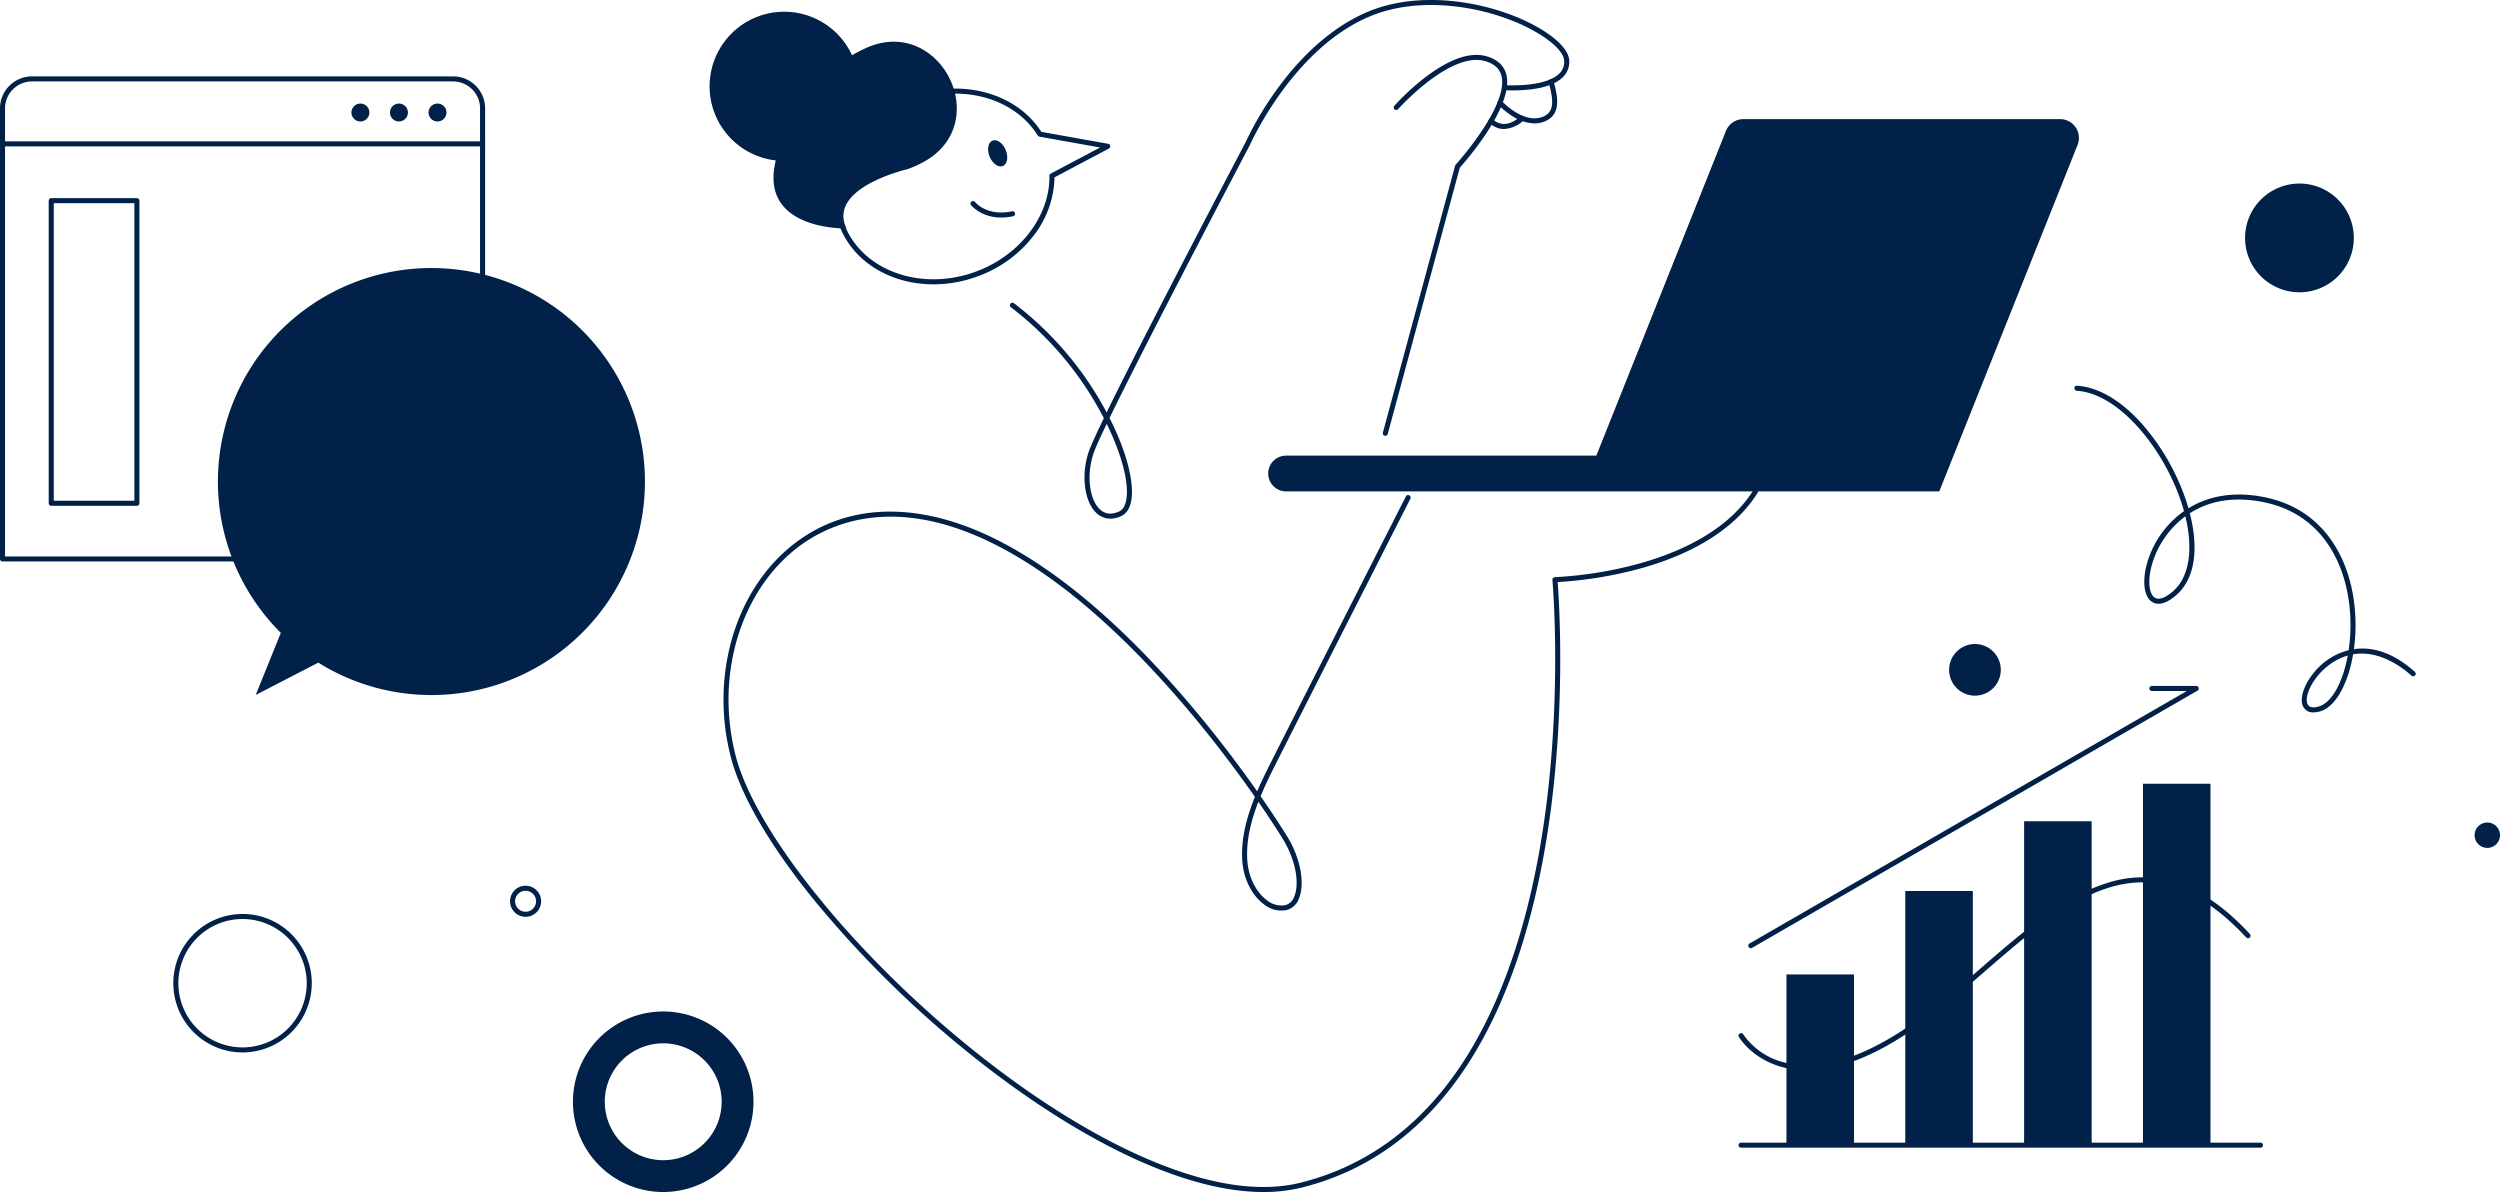 <svg xmlns="http://www.w3.org/2000/svg" xmlns:xlink="http://www.w3.org/1999/xlink" width="800" height="381.446" viewBox="0 0 800 381.446">
  <defs>
    <clipPath id="clip-path">
      <rect id="Rectángulo_457" data-name="Rectángulo 457" width="800" height="381.446" transform="translate(0 0)" fill="#012148"/>
    </clipPath>
  </defs>
  <g id="Grupo_405" data-name="Grupo 405" transform="translate(0 -0.004)">
    <g id="Grupo_404" data-name="Grupo 404" transform="translate(0 0.004)" clip-path="url(#clip-path)">
      <path id="Trazado_1356" data-name="Trazado 1356" d="M631.156,1063.246a28.887,28.887,0,1,0,28.887,28.887,28.887,28.887,0,0,0-28.887-28.887m0,47.59a18.7,18.7,0,1,1,18.7-18.7,18.7,18.7,0,0,1-18.7,18.7" transform="translate(-418.926 -739.574)" fill="#012148"/>
      <path id="Trazado_1357" data-name="Trazado 1357" d="M1479.592,129l-41.471,103.889h-99.274a5.728,5.728,0,0,0,0,11.456h209.007l44.26-110.875a6.028,6.028,0,0,0-5.6-8.263H1485.191a6.028,6.028,0,0,0-5.6,3.793" transform="translate(-927.291 -87.094)" fill="#012148"/>
      <path id="Trazado_1358" data-name="Trazado 1358" d="M1813.594,248.786H1730.35a.808.808,0,1,1,0-1.616h82.7l39.51-98.012a.808.808,0,1,1,1.5.6l-39.713,98.518a.808.808,0,0,1-.749.506" transform="translate(-1203.035 -103.4)" fill="#012148"/>
      <path id="Trazado_1359" data-name="Trazado 1359" d="M933.313,738.917c-11.422,0-24.585-3.266-39.31-9.768-17.878-7.9-37.591-20.471-57.01-36.367a338.566,338.566,0,0,1-48.385-48.424c-13.724-17.122-22.63-32.58-25.755-44.7-6.578-25.516,1.151-52.578,19.234-67.342,16.948-13.838,39.928-14.8,64.707-2.721,20.007,9.756,41.087,27.534,62.653,52.839,9.021,10.585,16.472,20.584,21.867,28.261,1.119-2.623,2.356-5.211,3.625-7.748,5.077-10.155,43.566-85.86,43.954-86.623a.808.808,0,0,1,1.441.732c-.388.763-38.874,76.463-43.949,86.614-1.405,2.811-2.771,5.683-3.975,8.592,5.3,7.625,8.35,12.616,8.6,13.024,4.164,6.852,5.659,14.986,3.636,19.78a5.748,5.748,0,0,1-3.986,3.641,8.845,8.845,0,0,1-7.219-1.88c-3.874-2.879-6.517-8.2-6.9-13.893-.46-6.9,1.35-13.79,4.038-20.47-5.41-7.742-13.045-18.047-22.364-28.981-21.421-25.135-42.326-42.776-62.132-52.435-32.624-15.909-53.46-5.25-62.976,2.52-17.6,14.373-25.115,40.77-18.691,65.687,6.163,23.9,36.428,61.851,73.6,92.279,19.308,15.805,38.893,28.3,56.64,36.14,20.1,8.876,37.175,11.637,50.757,8.2,21.787-5.506,39.568-19.025,52.849-40.181,10.662-16.984,18.47-38.9,23.207-65.134,8.081-44.751,4.355-87.095,4.316-87.517a.808.808,0,0,1,.783-.881,126.526,126.526,0,0,0,25.685-3.994c12.584-3.331,29.364-10.175,37.84-23.867a.808.808,0,1,1,1.374.851c-4.836,7.811-15.5,18.418-38.833,24.587a130.664,130.664,0,0,1-25.169,4c.48,6.21,3.084,45.609-4.4,87.076-4.773,26.447-12.654,48.56-23.426,65.724-13.51,21.528-31.622,35.289-53.83,40.9a50.891,50.891,0,0,1-12.5,1.476m-1.624-124.862c-2.392,6.175-3.952,12.5-3.534,18.768.349,5.231,2.743,10.1,6.248,12.7a7.274,7.274,0,0,0,5.892,1.6,4.149,4.149,0,0,0,2.859-2.694c1.834-4.346.384-11.876-3.527-18.312-.237-.39-3.043-4.984-7.937-12.067" transform="translate(-529.012 -357.47)" fill="#012148"/>
      <path id="Trazado_1360" data-name="Trazado 1360" d="M795.612,24.118c-1.61.758-3.013,1.5-4.125,2.13a23.87,23.87,0,1,0-24.381,33.681c-5.613,22.537,22.6,21.754,22.6,21.754-6.208-13.062,19.488-18.94,19.488-18.94a36.479,36.479,0,0,0,5.122-2.281c23.1-12.6,5.1-47.557-18.7-36.343" transform="translate(-518.85 -8.586)" fill="#012148"/>
      <path id="Trazado_1361" data-name="Trazado 1361" d="M908.516,155.766c-13.707,0-25.951-7.2-30.262-19.163-2.788-7.732-1.884-16.264,2.544-24.023a38.855,38.855,0,0,1,20.756-16.989c16.152-5.824,33.526-1.032,41.477,11.388l21.382,3.818a.808.808,0,0,1,.236,1.51l-17.414,9.217a31.478,31.478,0,0,1-6.668,18.647,39.552,39.552,0,0,1-18.2,13.142,40.876,40.876,0,0,1-13.848,2.454m6.951-61.023A39.463,39.463,0,0,0,902.1,97.112a37.242,37.242,0,0,0-19.9,16.269c-4.19,7.342-5.052,15.395-2.427,22.674,5.435,15.076,24.295,22.135,42.041,15.737,14.176-5.111,23.964-17.753,23.8-30.744a.808.808,0,0,1,.43-.724l15.773-8.348L942.4,108.507a.807.807,0,0,1-.544-.369c-5.333-8.579-15.394-13.4-26.385-13.4" transform="translate(-609.791 -64.78)" fill="#012148"/>
      <path id="Trazado_1362" data-name="Trazado 1362" d="M1044.771,152.3c.241,2.285-.921,3.806-2.6,3.4s-3.229-2.593-3.47-4.878.921-3.806,2.6-3.4,3.229,2.593,3.47,4.878" transform="translate(-722.48 -102.497)" fill="#012148"/>
      <path id="Trazado_1363" data-name="Trazado 1363" d="M1029.959,216.538c-6.42,0-9.519-3.809-9.669-4a.808.808,0,0,1,1.266-1c.154.192,3.873,4.688,11.841,3.014a.808.808,0,1,1,.332,1.581,18.284,18.284,0,0,1-3.77.409" transform="translate(-709.572 -146.928)" fill="#012148"/>
      <path id="Trazado_1364" data-name="Trazado 1364" d="M1093.755,165.983a6.429,6.429,0,0,1-4.42-1.787c-3.969-3.659-5.021-12.392-2.4-19.881.612-1.748,2.317-5.475,4.746-10.5q-.688-1.331-1.433-2.67a105.605,105.605,0,0,0-28.294-32.809.808.808,0,1,1,.967-1.3,107.286,107.286,0,0,1,29.653,34.935c12.91-26.468,42.69-83.062,44.376-86.265a104.988,104.988,0,0,1,10.521-17.65C1158.96,12.416,1170.486,5.8,1178.132,3c18.282-6.686,41.9-1.267,54.847,7.226,4.754,3.12,7.461,6.341,7.621,9.071a6.747,6.747,0,0,1-1.943,5.3c-3.775,3.889-12,4.491-18.234,4.309a.808.808,0,0,1,.047-1.616c8.358.24,14.4-1.114,17.027-3.819a5.128,5.128,0,0,0,1.49-4.078c-.128-2.174-2.641-5.023-6.895-7.814-12.614-8.278-35.618-13.565-53.405-7.06-25.814,9.441-40.123,41.545-40.265,41.868-.008.018-.016.035-.025.052-.384.729-32.081,60.96-44.889,87.324,5.237,10.333,7.723,19.771,7.072,25.585-.42,3.76-2.089,5.251-3.415,5.841a8.376,8.376,0,0,1-3.411.792m-1.152-30.346c-2.116,4.4-3.59,7.646-4.139,9.213-2.388,6.812-1.506,14.957,1.966,18.158,1.654,1.526,3.7,1.763,6.079.705,1.367-.607,2.2-2.135,2.465-4.543.611-5.463-1.793-14.2-6.371-23.533" transform="translate(-738.451 -0.004)" fill="#012148"/>
      <path id="Trazado_1365" data-name="Trazado 1365" d="M1454.365,179.606a.809.809,0,0,1-.781-1.02l23.11-85.387a.81.81,0,0,1,.182-.333c.173-.19,17.261-19.128,14.61-28.606-.622-2.22-2.291-3.7-5.1-4.535-11.2-3.306-27.753,15.16-27.919,15.347A.808.808,0,0,1,1457.254,74c.7-.795,17.413-19.421,29.586-15.824,3.344.988,5.43,2.889,6.2,5.65,2.792,9.98-13.088,28.032-14.839,29.982l-23.059,85.2a.809.809,0,0,1-.78.6" transform="translate(-1011.065 -40.147)" fill="#012148"/>
      <path id="Trazado_1366" data-name="Trazado 1366" d="M1585.952,97.449a13.491,13.491,0,0,1-6.993-2.266,24.146,24.146,0,0,1-4.654-3.766.808.808,0,0,1,1.19-1.094c.069.075,6.988,7.483,13.107,5.005,3.294-1.336,3.8-4.308,1.866-10.967a.808.808,0,0,1,1.552-.451c1.589,5.472,2.348,10.823-2.811,12.915a8.6,8.6,0,0,1-3.257.623" transform="translate(-1094.907 -57.962)" fill="#012148"/>
      <path id="Trazado_1367" data-name="Trazado 1367" d="M1569.666,125.933q-.252,0-.5-.019a6.536,6.536,0,0,1-4.272-2.051.808.808,0,0,1,1.231-1.048,4.979,4.979,0,0,0,3.19,1.489c1.755.121,3.643-.686,5.6-2.4a.808.808,0,0,1,1.064,1.217,9.759,9.759,0,0,1-6.317,2.812" transform="translate(-1088.375 -84.656)" fill="#012148"/>
      <path id="Trazado_1368" data-name="Trazado 1368" d="M297.391,281.751A68.319,68.319,0,0,0,249.2,398.5l-8.036,19.872,20.029-10.349a68.323,68.323,0,1,0,36.2-126.268" transform="translate(-159.336 -195.982)" fill="#012148"/>
      <path id="Trazado_1369" data-name="Trazado 1369" d="M154.427,235.526H.808A.808.808,0,0,1,0,234.718V90.531a10.252,10.252,0,0,1,10.24-10.24H145a10.252,10.252,0,0,1,10.24,10.24V234.718a.808.808,0,0,1-.808.808M1.616,233.91h152V90.531A8.634,8.634,0,0,0,145,81.907H10.24a8.634,8.634,0,0,0-8.624,8.624Z" transform="translate(0 -55.85)" fill="#012148"/>
      <path id="Trazado_1370" data-name="Trazado 1370" d="M154.427,150.2H.808a.808.808,0,0,1,0-1.616H154.427a.808.808,0,0,1,0,1.616" transform="translate(0 -103.351)" fill="#012148"/>
      <path id="Trazado_1371" data-name="Trazado 1371" d="M79.415,306.736H52.006a.808.808,0,0,1-.808-.808V209.093a.808.808,0,0,1,.808-.808H79.415a.808.808,0,0,1,.808.808v96.835a.808.808,0,0,1-.808.808m-26.6-1.616H78.607V209.9H52.814Z" transform="translate(-35.612 -144.88)" fill="#012148"/>
      <path id="Trazado_1372" data-name="Trazado 1372" d="M375.158,111.731a2.866,2.866,0,1,1-2.866-2.866,2.866,2.866,0,0,1,2.866,2.866" transform="translate(-256.965 -75.726)" fill="#012148"/>
      <path id="Trazado_1373" data-name="Trazado 1373" d="M415.687,111.731a2.866,2.866,0,1,1-2.866-2.866,2.867,2.867,0,0,1,2.866,2.866" transform="translate(-285.156 -75.726)" fill="#012148"/>
      <path id="Trazado_1374" data-name="Trazado 1374" d="M456.216,111.731a2.866,2.866,0,1,1-2.866-2.866,2.867,2.867,0,0,1,2.866,2.866" transform="translate(-313.347 -75.726)" fill="#012148"/>
      <path id="Trazado_1375" data-name="Trazado 1375" d="M2257.094,509.984a3.421,3.421,0,0,1-3.329-1.883c-1.685-3.438,1.748-10.335,7.2-14.471a20.378,20.378,0,0,1,7.371-3.537,55.233,55.233,0,0,0,.542-10.454c-.268-6.228-1.7-15.32-7.021-23.26-5.032-7.514-12.337-12.175-21.711-13.853-8.517-1.525-16-.351-22.238,3.489-.133.081-.264.164-.4.248,3.018,11.7,1.516,21.1-4.3,26.173-4.068,3.543-6.584,3.078-7.977,2.065-2.989-2.173-3.05-8.958-.141-15.784a30.743,30.743,0,0,1,10.565-13.126q-.43-1.553-.967-3.153c-5.6-16.655-19.607-34.439-33.352-35.372a.808.808,0,0,1,.11-1.613c4.748.322,12.187,2.683,20.666,12.1a71.989,71.989,0,0,1,14.109,24.37q.466,1.386.854,2.737c5.917-3.633,13.69-5.455,23.356-3.725,9.823,1.758,17.483,6.652,22.769,14.544,5.527,8.252,7.017,17.655,7.293,24.09a56.888,56.888,0,0,1-.472,10.192c5.173-.772,11.9.46,19.51,7.259a.808.808,0,0,1-1.077,1.205c-3.251-2.905-10.489-8.22-18.687-6.823-1.632,9.549-5.678,16.946-10.66,18.287a7.794,7.794,0,0,1-2.017.3m10.964-18.194a18.455,18.455,0,0,0-6.112,3.127c-5.187,3.932-7.922,10.038-6.729,12.472.6,1.222,2.22,1.076,3.475.738,4.245-1.143,7.792-7.775,9.367-16.338m-51.968-44.548a29.38,29.38,0,0,0-9.509,12.107c-2.84,6.664-2.416,12.374-.4,13.843,1.3.945,3.418.243,5.966-1.977,5.165-4.5,6.546-13.263,3.939-23.973" transform="translate(-1516.773 -282.024)" fill="#012148"/>
      <rect id="Rectángulo_453" data-name="Rectángulo 453" width="21.613" height="54.629" transform="translate(571.662 311.824)" fill="#012148"/>
      <rect id="Rectángulo_454" data-name="Rectángulo 454" width="21.613" height="81.338" transform="translate(609.69 285.114)" fill="#012148"/>
      <rect id="Rectángulo_455" data-name="Rectángulo 455" width="21.613" height="103.653" transform="translate(647.717 262.8)" fill="#012148"/>
      <rect id="Rectángulo_456" data-name="Rectángulo 456" width="21.613" height="115.652" transform="translate(685.744 250.801)" fill="#012148"/>
      <path id="Trazado_1376" data-name="Trazado 1376" d="M1994.548,1202.738H1828.336a.808.808,0,0,1,0-1.616h166.212a.808.808,0,1,1,0,1.616" transform="translate(-1271.192 -835.477)" fill="#012148"/>
      <path id="Trazado_1377" data-name="Trazado 1377" d="M1849.4,983.984a30.229,30.229,0,0,1-7.209-.844c-10.128-2.478-14.379-9.536-14.556-9.836a.808.808,0,0,1,1.393-.82,22.638,22.638,0,0,0,13.59,9.1c9.958,2.419,22.006-.734,35.807-9.371,9.052-5.665,17.948-13.377,26.551-20.836,13.121-11.374,26.689-23.136,40.746-27.4a35.556,35.556,0,0,1,21.945-.007c7.946,2.574,15.623,7.933,23.468,16.381a.808.808,0,1,1-1.183,1.1c-31.693-34.127-57.06-12.135-83.917,11.148-8.65,7.5-17.594,15.253-26.753,20.984-11.062,6.923-21.077,10.405-29.882,10.405" transform="translate(-1271.191 -641.488)" fill="#012148"/>
      <path id="Trazado_1378" data-name="Trazado 1378" d="M1838.556,804.953a.808.808,0,0,1-.405-1.508l139.936-80.8H1966.9a.808.808,0,1,1,0-1.616H1981.1a.808.808,0,0,1,.4,1.508l-142.547,82.311a.806.806,0,0,1-.4.108" transform="translate(-1278.3 -501.532)" fill="#012148"/>
      <path id="Trazado_1379" data-name="Trazado 1379" d="M2065.415,685.246a8.264,8.264,0,1,1-8.263-8.263,8.263,8.263,0,0,1,8.263,8.263" transform="translate(-1425.165 -470.897)" fill="#012148"/>
      <path id="Trazado_1380" data-name="Trazado 1380" d="M2394.773,210.344a17.4,17.4,0,1,1-17.4-17.4,17.4,17.4,0,0,1,17.4,17.4" transform="translate(-1641.55 -134.209)" fill="#012148"/>
      <path id="Trazado_1381" data-name="Trazado 1381" d="M2601.26,868.687a4.062,4.062,0,1,0,4.062-4.062,4.062,4.062,0,0,0-4.062,4.062" transform="translate(-1809.384 -601.417)" fill="#012148"/>
      <path id="Trazado_1382" data-name="Trazado 1382" d="M541.129,941.013a4.971,4.971,0,1,1,4.971-4.971,4.976,4.976,0,0,1-4.971,4.971m0-8.326a3.355,3.355,0,1,0,3.355,3.355,3.358,3.358,0,0,0-3.355-3.355" transform="translate(-372.941 -647.635)" fill="#012148"/>
      <path id="Trazado_1383" data-name="Trazado 1383" d="M204.349,1005.064A22.154,22.154,0,1,1,226.5,982.91a22.179,22.179,0,0,1-22.154,22.154m0-42.692a20.538,20.538,0,1,0,20.538,20.538,20.561,20.561,0,0,0-20.538-20.538" transform="translate(-126.731 -668.284)" fill="#012148"/>
    </g>
  </g>
</svg>

